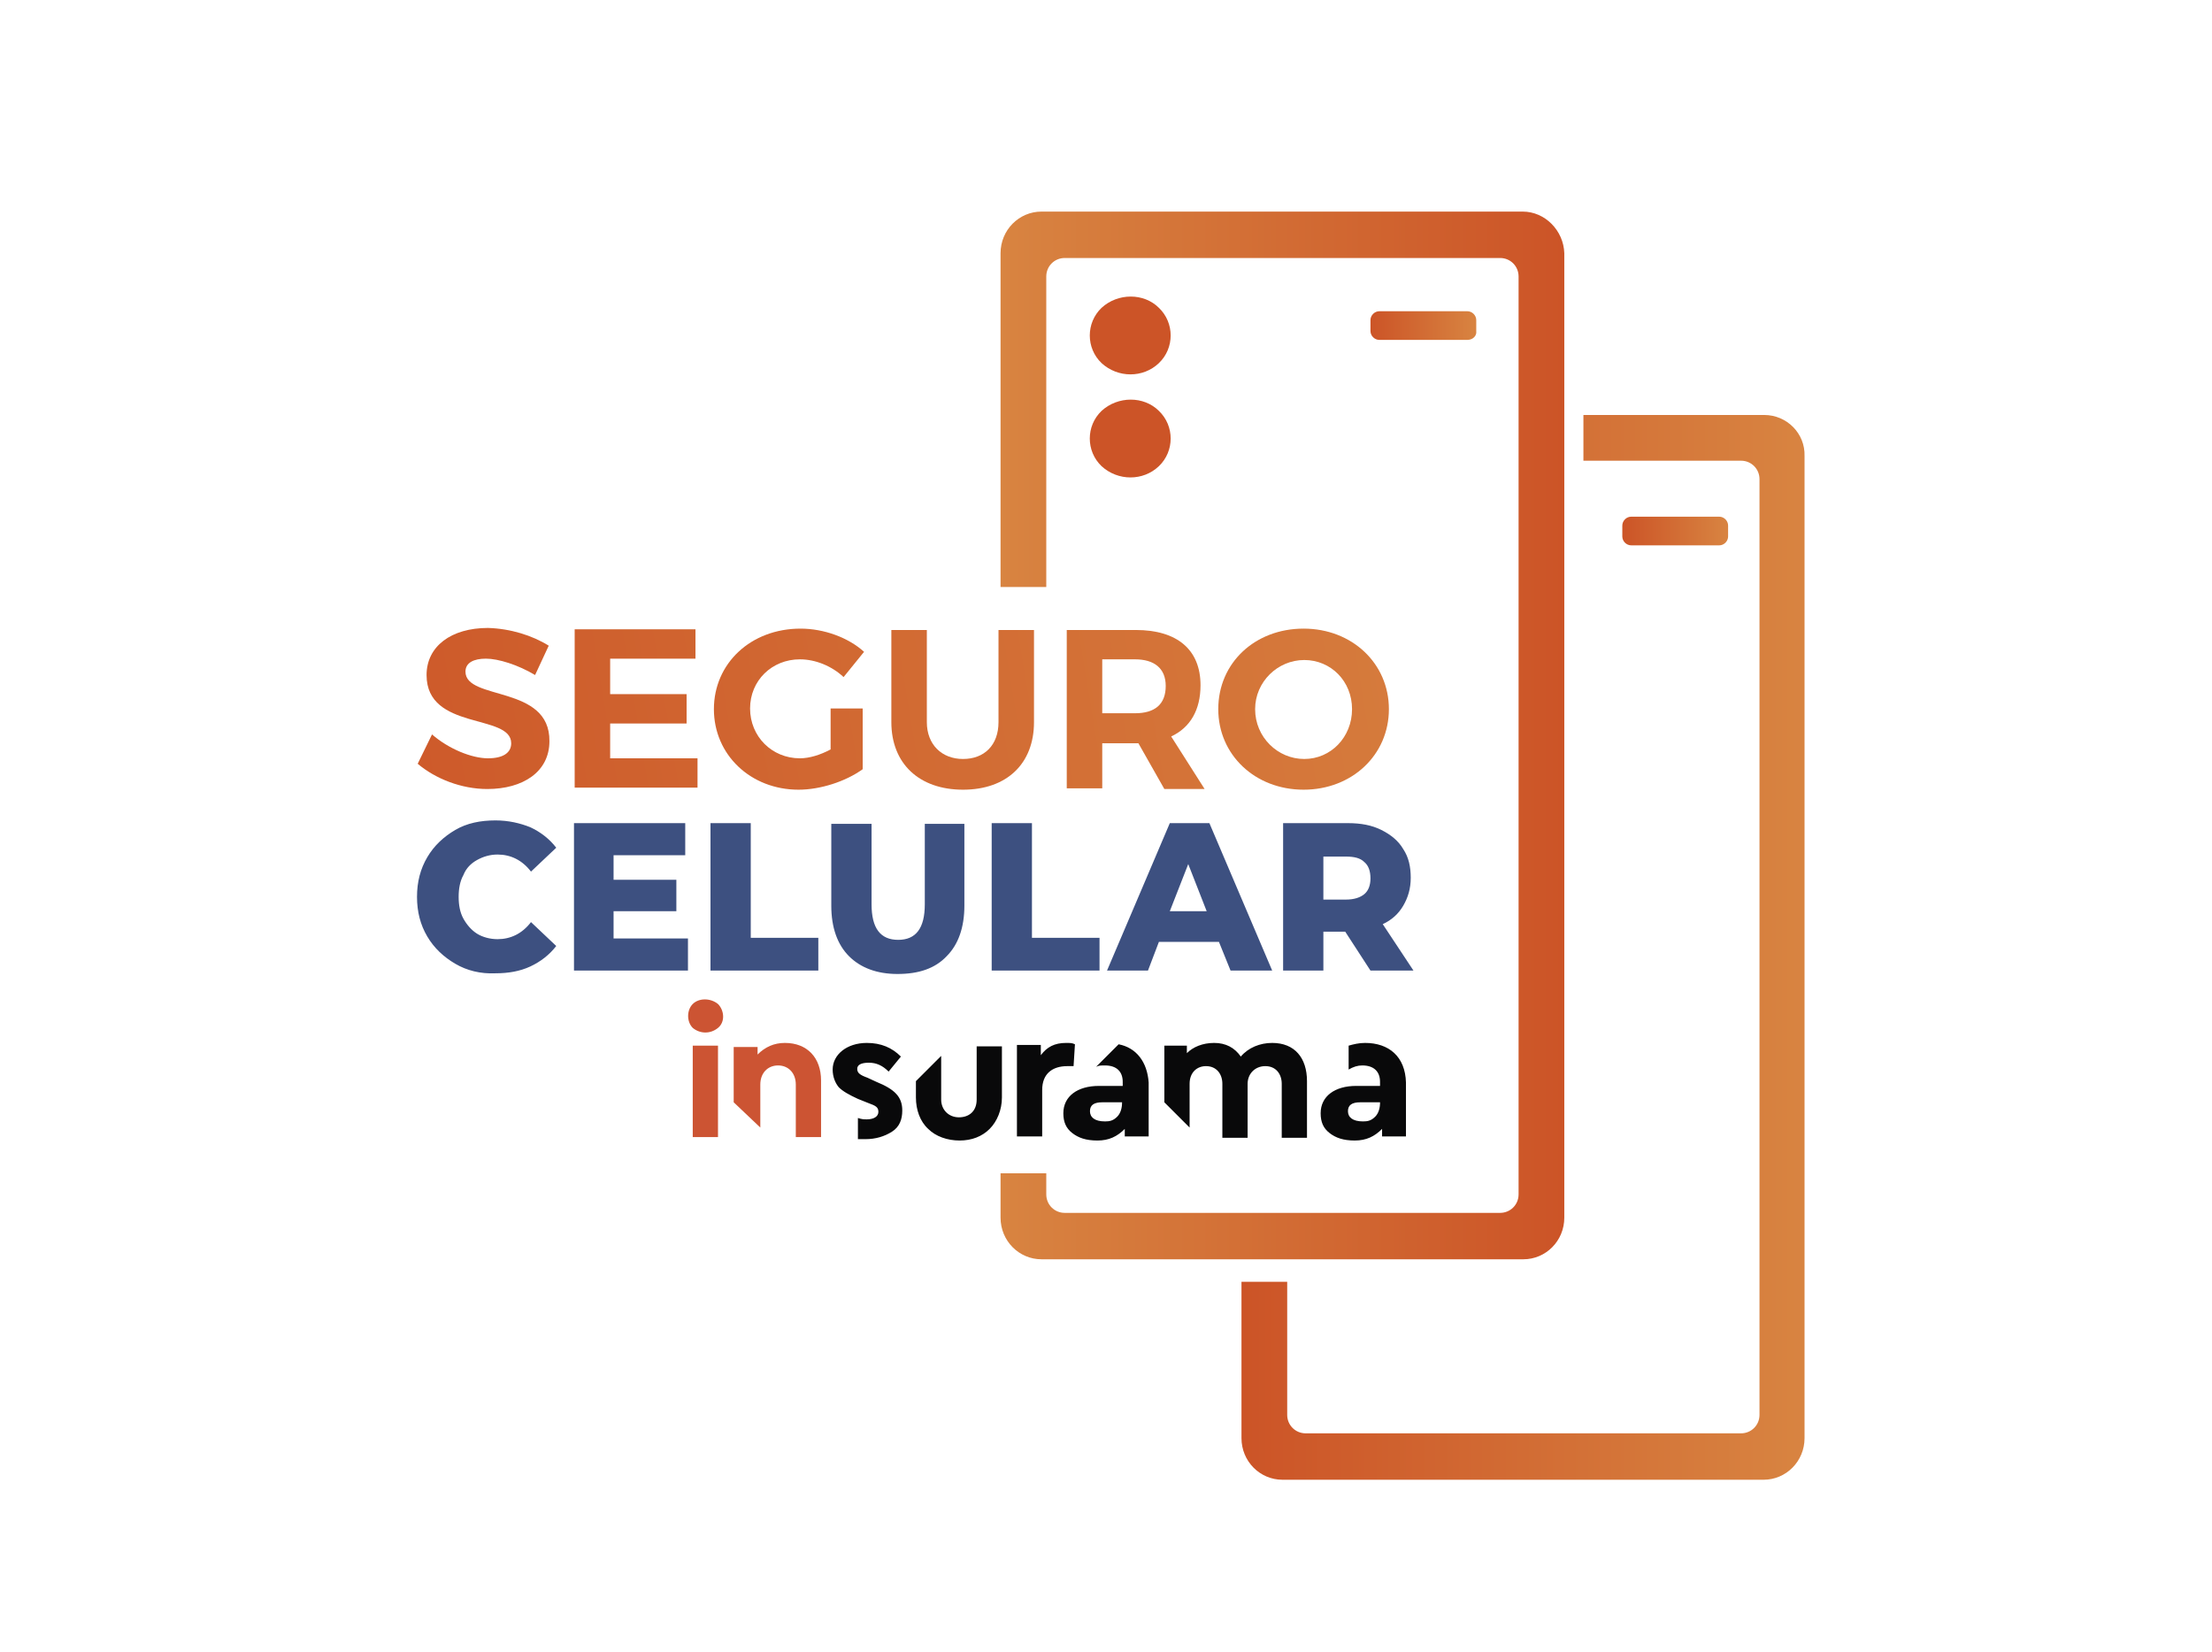 <svg version="1.1" id="Capa_1" xmlns="http://www.w3.org/2000/svg" x="0" y="0" viewBox="0 0 324.1 242.1" xml:space="preserve"><style>.st0{fill:#3d5080}.st3{fill:#cc5427}.st12{fill:#09090a}.st13{fill:#cc5433}</style><path class="st0" d="M66.7 141.2c-1.7-1-3.1-2.3-4.1-4s-1.5-3.6-1.5-5.8.5-4.1 1.5-5.8 2.4-3 4.1-4 3.7-1.4 5.9-1.4c1.9 0 3.6.4 5.1 1 1.5.7 2.8 1.7 3.8 3l-3.7 3.5c-1.3-1.7-3-2.5-4.9-2.5-1.1 0-2.1.3-3 .8s-1.6 1.2-2 2.2c-.5.9-.7 2-.7 3.2s.2 2.3.7 3.2 1.2 1.7 2 2.2 1.9.8 3 .8c1.9 0 3.6-.8 4.9-2.5l3.7 3.5c-1 1.3-2.3 2.3-3.8 3s-3.2 1-5.1 1c-2.2.1-4.2-.4-5.9-1.4zM100.8 137.5v4.7H84.1v-21.6h16.3v4.7H89.9v3.6h9.2v4.6h-9.2v4h10.9zM104.1 120.6h5.9v16.8h9.9v4.8h-15.8v-21.6zM124.4 140.1c-1.7-1.7-2.6-4.2-2.6-7.4v-12h5.9v11.8c0 3.5 1.3 5.2 3.9 5.2s3.9-1.7 3.9-5.2v-11.8h5.8v12c0 3.2-.9 5.7-2.6 7.4-1.7 1.8-4.1 2.6-7.2 2.6-3 0-5.4-.9-7.1-2.6zM145.3 120.6h5.9v16.8h9.9v4.8h-15.8v-21.6zM178.6 138h-8.8l-1.6 4.2h-6l9.2-21.6h5.8l9.2 21.6h-6.1l-1.7-4.2zm-1.8-4.5l-2.7-6.9-2.7 6.9h5.4zM197.1 136.5h-3.2v5.7H188v-21.6h9.5c1.9 0 3.5.3 4.9 1s2.5 1.6 3.2 2.8c.8 1.2 1.1 2.6 1.1 4.2s-.4 2.9-1.1 4.1-1.7 2.1-3 2.7l4.5 6.8h-6.3l-3.7-5.7zm2.8-10.2c-.6-.6-1.5-.8-2.7-.8h-3.3v6.3h3.3c1.2 0 2.1-.3 2.7-.8.6-.5.9-1.3.9-2.3 0-1.1-.3-1.9-.9-2.4z"/><linearGradient id="SVGID_1_" gradientUnits="userSpaceOnUse" x1="200.756" y1="832.733" x2="216.382" y2="832.733" gradientTransform="translate(0 -785.033)"><stop offset="0" stop-color="#cc5427"/><stop offset="1" stop-color="#d88441"/></linearGradient><path d="M215 49.8h-12.9c-.7 0-1.3-.6-1.3-1.3v-1.6c0-.7.6-1.3 1.3-1.3H215c.7 0 1.3.6 1.3 1.3v1.6c.1.7-.5 1.3-1.3 1.3z" fill="url(#SVGID_1_)"/><linearGradient id="SVGID_2_" gradientUnits="userSpaceOnUse" x1="237.606" y1="862.833" x2="253.231" y2="862.833" gradientTransform="translate(0 -785.033)"><stop offset="0" stop-color="#cc5427"/><stop offset="1" stop-color="#d88441"/></linearGradient><path d="M251.9 79.9H239c-.7 0-1.3-.6-1.3-1.3V77c0-.7.6-1.3 1.3-1.3h12.9c.7 0 1.3.6 1.3 1.3v1.6c0 .7-.6 1.3-1.3 1.3z" fill="url(#SVGID_2_)"/><path class="st3" d="M161.4 45.1c-2.3 2.2-2.3 5.9 0 8.1 2.4 2.2 6.1 2.2 8.4 0 2.3-2.2 2.3-5.9 0-8.1-2.2-2.2-6-2.2-8.4 0M161.4 60.2c-2.3 2.2-2.3 5.9 0 8.1 2.4 2.2 6.1 2.2 8.4 0 2.3-2.2 2.3-5.9 0-8.1-2.2-2.2-6-2.2-8.4 0"/><g><linearGradient id="SVGID_3_" gradientUnits="userSpaceOnUse" x1="34.015" y1="134.032" x2="242.089" y2="168.312" gradientTransform="matrix(1 0 0 -1 0 244)"><stop offset="0" stop-color="#cc5427"/><stop offset="1" stop-color="#d88441"/></linearGradient><path d="M80.4 94.6l-2 4.3c-2.5-1.5-5.4-2.4-7.2-2.4-1.8 0-3 .6-3 1.9 0 4.3 12.4 1.9 12.3 10.2 0 4.5-3.9 7-9.1 7-3.8 0-7.6-1.5-10.2-3.7l2.1-4.3c2.4 2.1 5.8 3.5 8.2 3.5 2.2 0 3.4-.8 3.4-2.2 0-4.4-12.4-1.8-12.4-10 0-4.2 3.6-6.9 9-6.9 3.3.1 6.5 1.1 8.9 2.6z" fill="url(#SVGID_3_)"/><linearGradient id="SVGID_4_" gradientUnits="userSpaceOnUse" x1="34.59" y1="130.544" x2="242.663" y2="164.824" gradientTransform="matrix(1 0 0 -1 0 244)"><stop offset="0" stop-color="#cc5427"/><stop offset="1" stop-color="#d88441"/></linearGradient><path d="M89.4 96.7v5h11.2v4.3H89.4v5.1h12.8v4.3h-18V92.2h17.7v4.3H89.4v.2z" fill="url(#SVGID_4_)"/><linearGradient id="SVGID_5_" gradientUnits="userSpaceOnUse" x1="35.238" y1="126.612" x2="243.311" y2="160.892" gradientTransform="matrix(1 0 0 -1 0 244)"><stop offset="0" stop-color="#cc5427"/><stop offset="1" stop-color="#d88441"/></linearGradient><path d="M126.4 103.8v8.9c-2.5 1.8-6.2 3-9.4 3-7 0-12.4-5.1-12.4-11.8 0-6.7 5.4-11.8 12.7-11.8 3.4 0 7 1.3 9.3 3.4l-3 3.7c-1.7-1.6-4.1-2.6-6.4-2.6-4.1 0-7.3 3.1-7.3 7.2s3.2 7.3 7.3 7.3c1.4 0 3-.5 4.5-1.3v-6h4.7z" fill="url(#SVGID_5_)"/><linearGradient id="SVGID_6_" gradientUnits="userSpaceOnUse" x1="35.765" y1="123.41" x2="243.838" y2="157.691" gradientTransform="matrix(1 0 0 -1 0 244)"><stop offset="0" stop-color="#cc5427"/><stop offset="1" stop-color="#d88441"/></linearGradient><path d="M151.5 105.8c0 6.1-4 9.9-10.4 9.9s-10.5-3.8-10.5-9.9V92.3h5.2v13.5c0 3.3 2.2 5.4 5.3 5.4s5.2-2 5.2-5.4V92.3h5.2v13.5z" fill="url(#SVGID_6_)"/><linearGradient id="SVGID_7_" gradientUnits="userSpaceOnUse" x1="36.548" y1="118.657" x2="244.622" y2="152.937" gradientTransform="matrix(1 0 0 -1 0 244)"><stop offset="0" stop-color="#cc5427"/><stop offset="1" stop-color="#d88441"/></linearGradient><path d="M166.8 108.9h-5.3v6.6h-5.2V92.3h10.1c6.1 0 9.5 2.9 9.5 8.1 0 3.6-1.5 6.2-4.3 7.5l4.9 7.7h-5.9l-3.8-6.7zm-.5-4.4c2.9 0 4.5-1.3 4.5-4 0-2.6-1.7-3.9-4.5-3.9h-4.8v7.9h4.8z" fill="url(#SVGID_7_)"/><linearGradient id="SVGID_8_" gradientUnits="userSpaceOnUse" x1="37.19" y1="114.761" x2="245.263" y2="149.042" gradientTransform="matrix(1 0 0 -1 0 244)"><stop offset="0" stop-color="#cc5427"/><stop offset="1" stop-color="#d88441"/></linearGradient><path d="M203.5 103.9c0 6.7-5.4 11.8-12.5 11.8s-12.5-5.1-12.5-11.8c0-6.8 5.4-11.8 12.5-11.8s12.5 5.1 12.5 11.8zm-19.6 0c0 4.1 3.3 7.3 7.2 7.3s7-3.2 7-7.3-3.1-7.2-7-7.2-7.2 3.2-7.2 7.2z" fill="url(#SVGID_8_)"/></g><linearGradient id="SVGID_9_" gradientUnits="userSpaceOnUse" x1="181.9" y1="105.2" x2="264.495" y2="105.2" gradientTransform="matrix(1 0 0 -1 0 244)"><stop offset="0" stop-color="#cc5427"/><stop offset="1" stop-color="#d88441"/></linearGradient><path d="M258.5 60.8H232v6.7h23.1c1.5 0 2.7 1.2 2.7 2.7v137.1c0 1.5-1.2 2.7-2.7 2.7h-63.8c-1.5 0-2.7-1.2-2.7-2.7v-19.5h-6.7v22.9c0 3.4 2.7 6.1 6 6.1h70.5c3.3 0 6-2.7 6-6.1V66.8c.1-3.3-2.6-6-5.9-6z" fill="url(#SVGID_9_)"/><linearGradient id="SVGID_10_" gradientUnits="userSpaceOnUse" x1="229.093" y1="107.75" x2="146.493" y2="107.75"><stop offset="0" stop-color="#cc5427"/><stop offset="1" stop-color="#d88441"/></linearGradient><path d="M223.1 31h-70.5c-3.3 0-6 2.7-6 6.1V86h6.7V40.5c0-1.5 1.2-2.7 2.7-2.7h63.8c1.5 0 2.7 1.2 2.7 2.7V175c0 1.5-1.2 2.7-2.7 2.7H156c-1.5 0-2.7-1.2-2.7-2.7V171.9h-6.7v6.5c0 3.4 2.7 6.1 6 6.1h70.6c3.3 0 6-2.7 6-6.1V37.1c-.1-3.3-2.8-6.1-6.1-6.1z" fill="url(#SVGID_10_)"/><g><path class="st12" d="M128.4 158.5l-1.3-.6c-1.1-.4-1.5-.7-1.5-1.3 0-.6.6-.9 1.7-.9s2 .4 2.9 1.3l1.8-2.2c-1.3-1.3-2.9-2-5-2-2.9 0-5 1.7-5 3.9 0 1.1.4 2 .9 2.6.6.6 1.5 1.1 2.8 1.7l1.5.6c1.1.4 1.5.6 1.5 1.3 0 .7-.7 1.1-1.7 1.1-.4 0-.7 0-1.3-.2v3.1h1.1c1.5 0 2.8-.4 3.9-1.1 1.1-.7 1.5-1.8 1.5-3.1 0-2-1.1-3.1-3.8-4.2M143.1 161.1c0 1.7-1.1 2.6-2.6 2.6s-2.6-1.1-2.6-2.6v-6.4l-3.7 3.7v2.4c0 1.8.6 3.5 1.8 4.6 1.1 1.1 2.8 1.7 4.6 1.7 1.8 0 3.3-.6 4.4-1.7 1.1-1.1 1.8-2.8 1.8-4.6v-7.5h-3.7v7.9zM157.5 153c-.4-.2-.7-.2-1.3-.2-1.7 0-2.8.6-3.7 1.8v-1.5H149v13.4h3.7v-6.8c0-2.4 1.5-3.5 3.7-3.5h.9l.2-3.2zM163.9 153l-3.3 3.3c.4-.2.7-.2 1.3-.2 1.7 0 2.6.9 2.6 2.4v.6H161c-3.1 0-5.2 1.5-5.2 4 0 1.3.4 2.2 1.3 2.9.9.7 2 1.1 3.7 1.1s2.9-.6 4-1.7v1.1h3.5v-7.9c-.2-3-1.8-5.1-4.4-5.6m.5 8.6c0 .7-.2 1.5-.7 2-.6.6-1.1.7-1.8.7-1.5 0-2.2-.6-2.2-1.5s.6-1.3 1.8-1.3h2.9v.1zM200 152.8c-.9 0-1.7.2-2.4.4v3.5c.7-.4 1.3-.6 2-.6 1.7 0 2.6.9 2.6 2.4v.6h-3.5c-3.1 0-5.2 1.5-5.2 4 0 1.3.4 2.2 1.3 2.9.9.7 2 1.1 3.7 1.1 1.7 0 2.9-.6 4-1.7v1.1h3.5v-7.9c-.1-3.8-2.5-5.8-6-5.8m2.2 8.8c0 .7-.2 1.5-.7 2-.6.6-1.1.7-1.8.7-1.5 0-2.2-.6-2.2-1.5s.6-1.3 1.8-1.3h2.9v.1zM186.4 152.8c-1.8 0-3.5.7-4.6 2-.9-1.3-2.2-2-3.9-2-1.7 0-3.1.6-4 1.5v-1.1h-3.3v8.3l3.7 3.7v-6.4c0-1.7 1.1-2.6 2.4-2.6 1.5 0 2.4 1.1 2.4 2.6v7.9h3.7v-7.9c0-1.5 1.1-2.6 2.6-2.6s2.4 1.1 2.4 2.6v7.9h3.7v-8.3c0-3.4-1.8-5.6-5.1-5.6"/><path class="st13" d="M101.5 147.1c-.9.9-.9 2.6 0 3.5 1.1.9 2.6.9 3.7 0s.9-2.6 0-3.5c-1.1-.9-2.8-.9-3.7 0M101.5 153.2h3.7v13.4h-3.7zM120.3 166.6h-3.7v-7.7c0-1.7-1.1-2.8-2.6-2.8s-2.6 1.1-2.6 2.8v6.3l-3.9-3.7v-8.1h3.5v1.1c1.1-1.1 2.4-1.7 4-1.7 3.3 0 5.3 2.2 5.3 5.5v8.3z"/></g></svg>